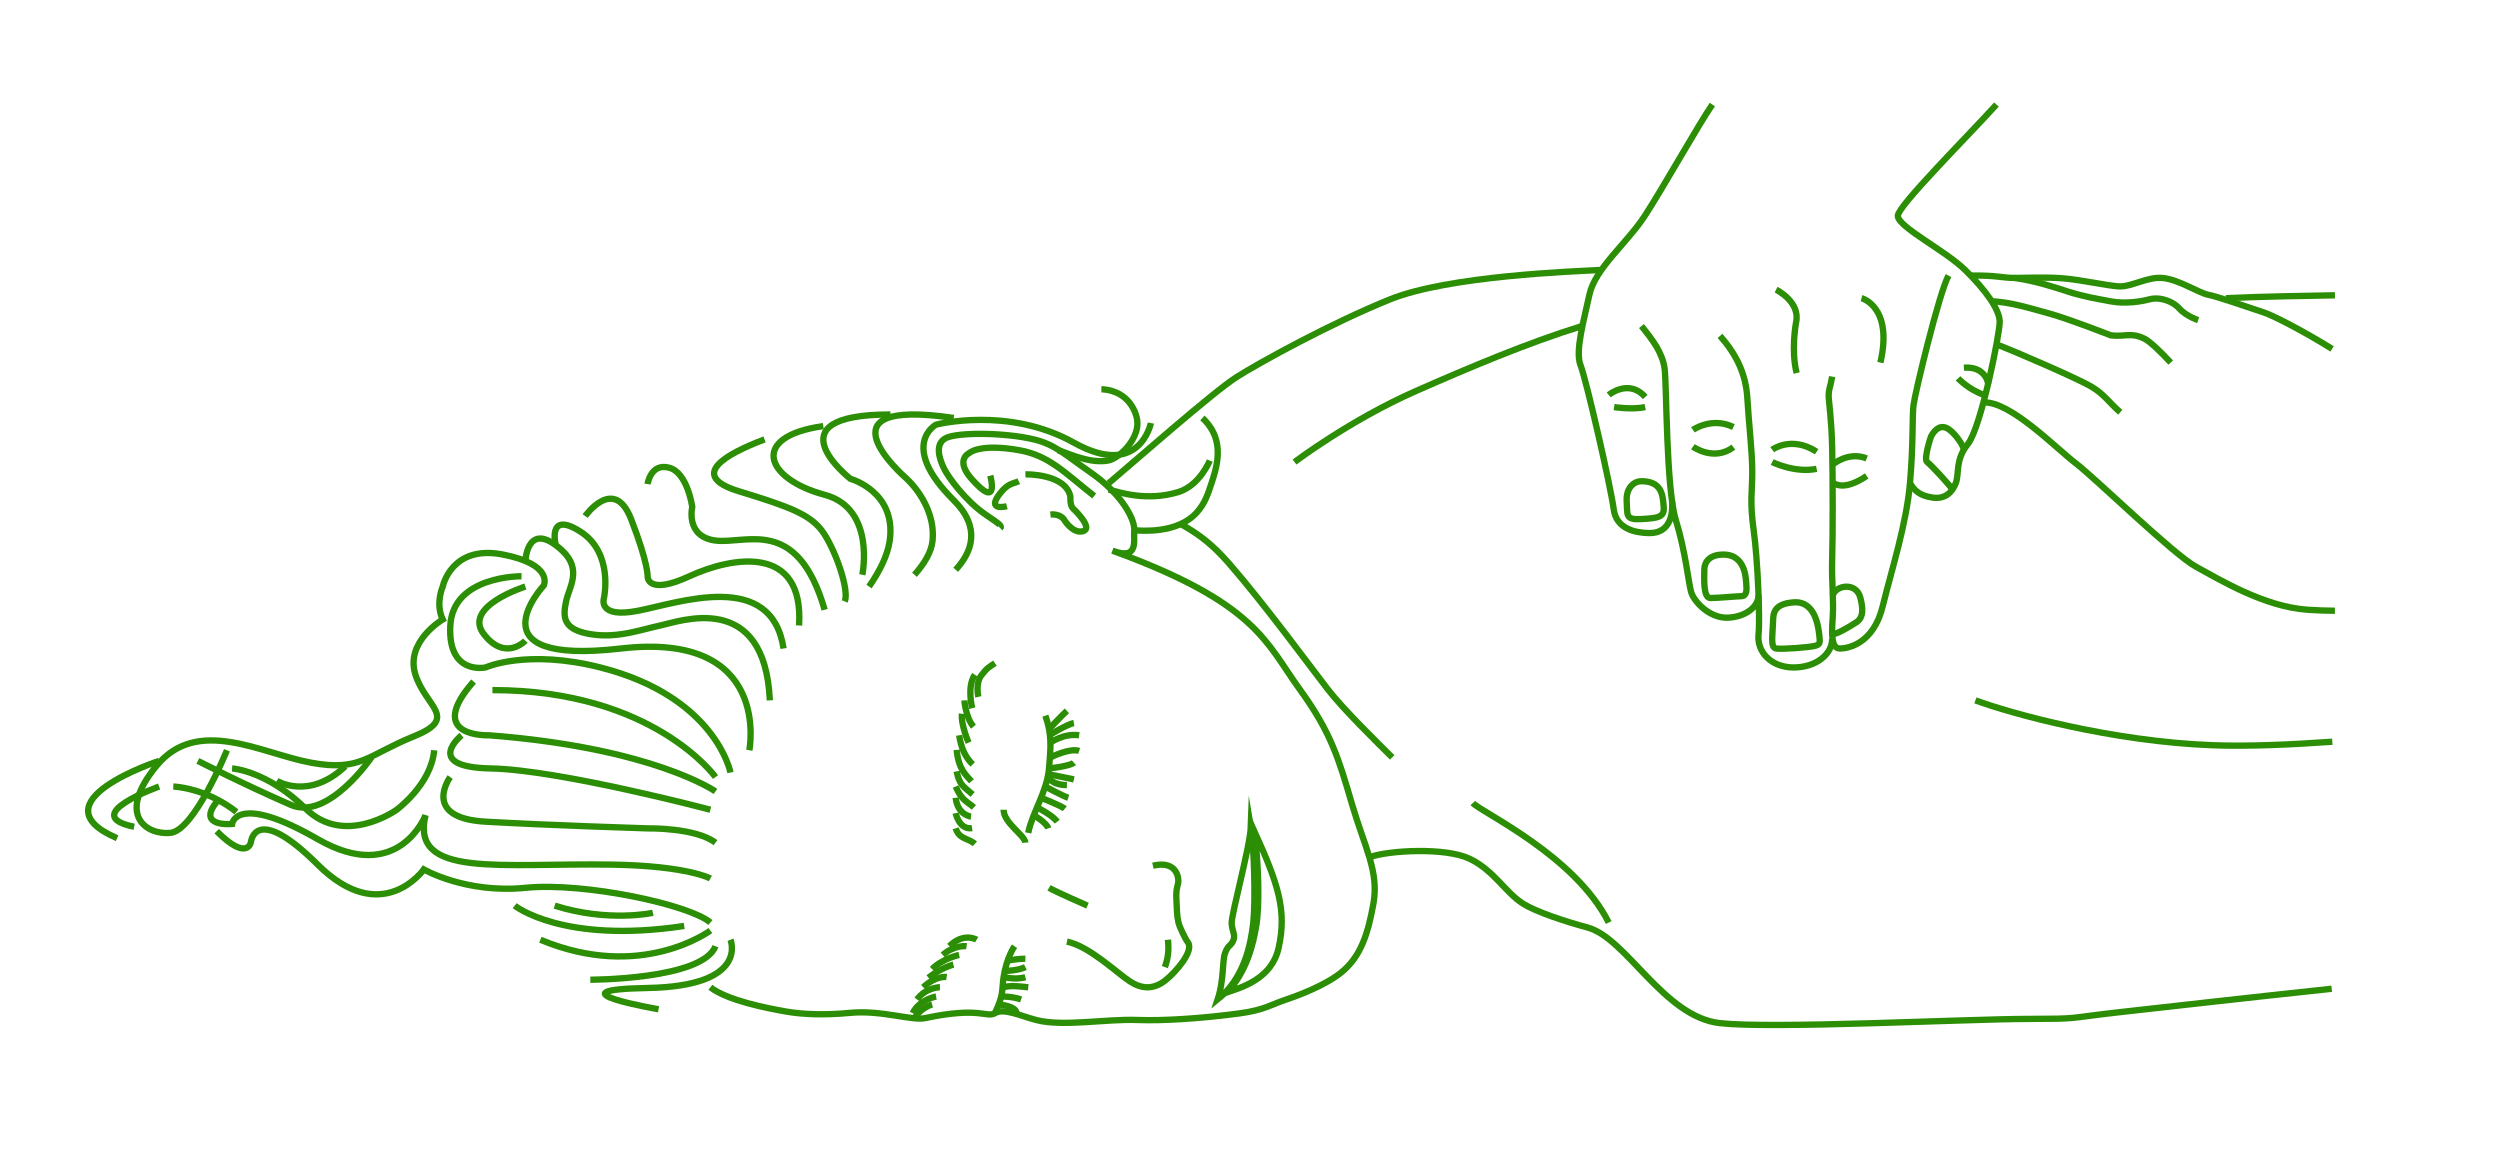 <?xml version="1.0" encoding="iso-8859-1"?>
<!-- Generator: Adobe Illustrator 16.0.0, SVG Export Plug-In . SVG Version: 6.00 Build 0)  -->
<!DOCTYPE svg PUBLIC "-//W3C//DTD SVG 1.1//EN" "http://www.w3.org/Graphics/SVG/1.1/DTD/svg11.dtd">
<svg version="1.1" id="Calque_1" xmlns="http://www.w3.org/2000/svg" xmlns:xlink="http://www.w3.org/1999/xlink" x="0px" y="0px"
	 width="394.016px" height="183.508px" viewBox="0 0 394.016 183.508" style="enable-background:new 0 0 394.016 183.508;"
	 xml:space="preserve">
<path style="fill:none;stroke:#2B8E05;stroke-miterlimit:10;" d="M252.192,42.551c-3.978,0.221-23.863,0.885-33.144,4.641
	s-20.549,9.943-24.194,12.262c-3.646,2.321-16.683,13.812-20.116,16.699"/>
<path style="fill:none;stroke:#2B8E05;stroke-miterlimit:10;" d="M215.923,135.077c2.905-1.05,11.874-1.573,15.72,0.276
	c3.831,1.842,5.598,5.303,8.397,7.07c2.021,1.276,6.538,2.778,10.164,3.757c6.165,1.662,11.979,14.09,20.881,15.076
	c8.253,0.915,38.722-0.639,48.249-0.667c9.094-0.028,5.555-0.047,15.497-1.151c5.218-0.58,19.467-2.197,32.663-3.604"/>
<path style="fill:none;stroke:#2B8E05;stroke-miterlimit:10;" d="M253.545,145.399c-5.323-10.615-20.089-17.364-21.413-18.838"/>
<path style="fill:none;stroke:#2B8E05;stroke-miterlimit:10;" d="M186.073,82.579c2.987,1.669,5.041,3.275,7.566,6.151
	c5.304,6.04,13.109,16.646,15.614,19.887c2.504,3.24,7.807,8.396,10.164,10.753"/>
<path style="fill:none;stroke:#2B8E05;stroke-miterlimit:10;" d="M311.337,110.385c5.597,2.062,21.507,6.481,37.415,7.071
	c5.547,0.205,12.287-0.093,18.837-0.555"/>
<path style="fill:none;stroke:#2B8E05;stroke-miterlimit:10;" d="M269.876,16.478c-2.062,2.967-7.888,13.331-10.687,17.604
	c-2.798,4.271-7.807,8.249-8.69,12.373c-0.885,4.124-2.278,8.908-1.395,11.117c0.884,2.21,4.726,18.933,5.234,22.731
	c0.394,2.96,3.213,3.681,5.588,3.714c3.403,0.048,3.756-3.185,3.608-4.952"/>
<path style="fill:none;stroke:#2B8E05;stroke-miterlimit:10;" d="M258.711,51.389c1.768,2.21,3.313,4.198,3.646,6.74
	c0.331,2.54,0.221,18.862,1.767,23.849c1.548,4.986,1.989,9.958,2.431,11.394c0.442,1.437,2.873,4.088,5.746,3.978
	c2.872-0.11,4.859-1.768,4.859-3.535"/>
<path style="fill:none;stroke:#2B8E05;stroke-miterlimit:10;" d="M271.085,52.936c2.54,2.872,4.088,5.966,4.308,9.833
	c0.221,3.866,0.775,8.397,0.775,11.602s-0.42,4.552,0.219,9.168c0.642,4.632,1.03,14.087,0.773,16.352
	c-0.324,2.853,1.988,5.304,5.525,5.304c3.535,0,6.076-2.078,6.076-4.52"/>
<path style="fill:none;stroke:#2B8E05;stroke-miterlimit:10;" d="M288.762,59.353c-0.332,1.869-0.553,1.979-0.553,2.974
	c0,0.995,0.442,3.426,0.553,8.286c0.109,4.861,0.109,13.81,0,17.455c-0.11,3.646,0.275,6.525,0.082,9.285
	c-0.192,2.758-0.192,4.856,1.133,4.856s5.303-0.773,6.738-6.628c1.438-5.856,3.757-13.003,4.31-19.429
	c0.552-6.424,0.332-10.4,0.552-12.278c0.222-1.879,4.088-17.898,5.525-20.438"/>
<path style="fill:none;stroke:#2B8E05;stroke-miterlimit:10;" d="M314.656,16.478c-4.271,4.735-15.547,15.983-15.547,17.529
	c0,1.768,7.366,5.377,10.606,8.544c3.24,3.168,5.451,6.262,5.451,8.176c0,1.915-2.947,16.674-5.009,19.237s-1.326,4.659-1.916,6.188
	c-0.588,1.531-1.769,2.561-3.682,2.268c-1.915-0.294-2.763-0.995-3.536-2.268"/>
<path style="fill:none;stroke:#2B8E05;stroke-miterlimit:10;" d="M258.711,75.842c-1.225,0-2.479,1.087-2.331,3.223
	s-0.284,2.89,2.331,2.742c2.614-0.146,3.646-0.294,3.499-1.914C262.062,78.271,262.062,75.842,258.711,75.842z"/>
<path style="fill:none;stroke:#2B8E05;stroke-miterlimit:10;" d="M268.616,89.688c-0.015,1.399-0.219,4.566,0.958,4.566
	c1.178,0,4.272-0.294,4.936-0.294s0.811-0.812,0.736-1.547c-0.073-0.737,0.086-4.99-3.608-5.009
	C268.901,87.392,268.623,89.171,268.616,89.688z"/>
<path style="fill:none;stroke:#2B8E05;stroke-miterlimit:10;" d="M279.445,98.011c-0.072,2.183-0.443,4.052,0.479,4.198
	c0.92,0.148,5.293-0.181,6.15-0.421c0.761-0.214,0.81-0.424,0.661-1.657c-0.146-1.236-0.588-5.408-3.978-5.2
	C279.37,95.139,279.481,96.906,279.445,98.011z"/>
<path style="fill:none;stroke:#2B8E05;stroke-miterlimit:10;" d="M288.862,93.815c0.468-1.584,3.718-2.164,4.355,0.439
	c0.368,1.504,0.589,3.02-0.663,3.831c-1.253,0.81-3.167,1.94-3.793,1.854"/>
<path style="fill:none;stroke:#2B8E05;stroke-miterlimit:10;" d="M309.524,70.874c-0.062-0.568-1.265-2.472-2.423-3.245
	c-1.161-0.771-2.1-0.055-2.762,1.16c0,0-1.216,3.591-0.607,4.033c0.607,0.442,3.767,3.859,3.981,4.333"/>
<path style="fill:none;stroke:#2B8E05;stroke-miterlimit:10;" d="M350.816,46.993c4.997-0.25,13.185-0.384,17.186-0.452"/>
<path style="fill:none;stroke:#2B8E05;stroke-miterlimit:10;" d="M153.571,177.557"/>
<path style="fill:none;stroke:#2B8E05;stroke-miterlimit:10;" d="M161.609,132.812c-0.119-1.217-3.434-3.094-3.434-5.192"/>
<path style="fill:none;stroke:#2B8E05;stroke-miterlimit:10;" d="M162.059,131.266c0.616-3.175,2.947-6.432,3.274-10.153
	c0.303-3.454,0.443-5.45-0.579-8.322"/>
<path style="fill:none;stroke:#2B8E05;stroke-miterlimit:10;" d="M168.152,148.409c3.539,0.707,7.873,4.934,9.947,6.278
	c1.783,1.156,3.646,1.354,5.6-0.196c1.615-1.279,4.545-4.656,3.517-5.97c-0.43-0.549-1.334-2.488-1.481-3.115
	c-0.277-1.183-0.231-2.062-0.318-3.444c-0.154-2.44,0.436-2.399,0.269-3.515c-0.221-1.474-1.381-2.634-3.979-2.001"/>
<path style="fill:none;stroke:#2B8E05;stroke-miterlimit:10;" d="M194.301,148.39c0.506-0.978-0.074-1.476-0.184-2.801
	c-0.111-1.326,2.922-12.169,3.032-15.373c0.479,2.763,0.765,11.693,0.372,15.229c-0.395,3.535-1.485,8.784-5.61,12.072
	c1.009-3.05,0.708-5.983,1.149-7.252C193.502,148.997,193.928,149.109,194.301,148.39z"/>
<path style="fill:none;stroke:#2B8E05;stroke-miterlimit:10;" d="M197.705,131.018c0.662,5.226,0.837,11.677,0.284,14.918
	c-0.505,2.963-1.469,7.082-4.558,10.452c2.431-0.811,7.021-2.2,8.085-6.972C202.84,143.472,201.469,139.363,197.705,131.018z"/>
<path style="fill:none;stroke:#2B8E05;stroke-miterlimit:10;" d="M157.647,83.247c0.338-0.341-0.179-0.704-2.229-2.089
	c-3.299-2.229-5.975-6.003-6.567-7.181c-0.994-1.966-1.417-4.062,0.187-4.915c1.821-0.968,9.324-0.909,13.896,0.188
	c3.366,0.809,4.786,2.326,8.831,5.12c5.338,3.688,7.143,7.732,6.996,9.205c-0.147,1.473,0.829,4.839-3.438,3.213
	c22.721,8.259,24.206,14.519,29.51,21.83c4.942,6.812,6.135,10.887,8.25,18.118c2.002,6.846,4.271,10.605,3.388,15.615
	c-0.884,5.007-2.062,8.248-4.714,10.605c-2.651,2.356-7.66,4.124-9.429,4.714c-1.767,0.589-3.146,1.516-6.746,2.014
	c-6.073,0.84-12.36,1.224-16.312,1.072c-4.962-0.19-11.74,1.095-15.909,0.015c-2.577-0.668-5.15-1.939-6.554-1.087
	c-1.284,0.779-2.334-1.075-11.007,0.779c-2.078,0.444-6.904-1.303-11.818-0.829c-4.159,0.401-7.612,0.223-10.019-0.196
	c-3.209-0.559-9.35-1.772-12.002-3.835"/>
<path style="fill:none;stroke:#2B8E05;stroke-miterlimit:10;" d="M183.588,152.424c0.532-1.439,0.653-2.695,0.488-4.318"/>
<path style="fill:none;stroke:#2B8E05;stroke-miterlimit:10;" d="M157.658,134.127"/>
<path style="stroke:#2B8E05;stroke-miterlimit:10;" d="M171.397,142.737c0,0-5.098-2.229-6.064-2.811"/>
<path style="fill:none;stroke:#2B8E05;stroke-miterlimit:10;" d="M159.892,149.134c0,0-1.263,1.803-1.716,4.846
	c-0.332,2.218,0.087,2.591-1.368,5.705"/>
<path style="fill:none;stroke:#2B8E05;stroke-miterlimit:10;" d="M204.025,72.822c0,0,8.736-6.615,19.119-11.188
	c8.326-3.669,17.649-7.605,26.077-10.211"/>
<path style="fill:none;stroke:#2B8E05;stroke-miterlimit:10;" d="M156.074,74.961c0,0,1.549,5.596-2.963,0.498
	c-2.648-2.992-0.367-4.044-0.367-4.044s1.537-1.567,7.819-0.471c4.713,0.824,7.088,3.419,11.891,7.228"/>
<path style="fill:none;stroke:#2B8E05;stroke-miterlimit:10;" d="M161.609,74.761c0,0,6.3-0.153,7.093,3.487
	c0,0-0.102,1.425,0.429,1.911s3.191,3.163,1.527,3.573c-1.666,0.407-3-1.907-3-1.907s-0.598-0.881-2.104-0.736"/>
<path style="fill:none;stroke:#2B8E05;stroke-miterlimit:10;" d="M158.69,79.785c0,0-3.407,0.892-1.025-2.088
	c1.277-1.599,2.003-1.42,2.898-1.855"/>
<path style="fill:none;stroke:#2B8E05;stroke-miterlimit:10;" d="M178.762,83.575c1.037,0.059,6.768,0.628,9.867-2.814
	c1.272-1.415,1.76-2.908,2.335-4.67c0.661-2.03,1.636-5.021,0.291-7.881c-0.52-1.103-1.233-1.866-1.752-2.335"/>
<path style="fill:none;stroke:#2B8E05;stroke-miterlimit:10;" d="M174.738,77.155c1.683,0.447,6.01,1.909,10.971,0.396
	c3.387-1.034,4.962-4.963,4.962-4.963"/>
<path style="fill:none;stroke:#2B8E05;stroke-miterlimit:10;" d="M166.682,70.944c0.888,0.12,4.905,2.277,8.057,1.618
	c1.287-0.27,3.712-2.242,4.391-4.786c0.585-2.186-0.953-4.118-1.166-4.378c-1.633-1.986-4.032-2.041-4.379-2.043"/>
<path style="fill:none;stroke:#2B8E05;stroke-miterlimit:10;" d="M279.311,70.874c0,0,3.009-2.268,7.001,0.322"/>
<path style="fill:none;stroke:#2B8E05;stroke-miterlimit:10;" d="M279.311,72.822c0,0,3.5,1.767,7.001,1.07"/>
<path style="fill:none;stroke:#2B8E05;stroke-miterlimit:10;" d="M288.832,73.222c0,0,2.471-2.138,5.372-0.969"/>
<path style="fill:none;stroke:#2B8E05;stroke-miterlimit:10;" d="M288.832,76.129c0.252-0.08,1.49,1.474,5.372-1.109"/>
<path style="fill:none;stroke:#2B8E05;stroke-miterlimit:10;" d="M266.812,67.75c0,0,2.998-2.099,6.381-0.441"/>
<path style="fill:none;stroke:#2B8E05;stroke-miterlimit:10;" d="M266.812,70.403c0,0,3.307,2.39,6.381,0.068"/>
<path style="fill:none;stroke:#2B8E05;stroke-miterlimit:10;" d="M253.545,62.242c0,0,3.169-2.618,5.751,0.331"/>
<path style="fill:none;stroke:#2B8E05;stroke-miterlimit:10;" d="M254.393,64.161c0,0,2.835,0.438,4.903,0"/>
<path style="fill:none;stroke:#2B8E05;stroke-miterlimit:10;" d="M313.346,60.48c0,0-0.338-2.778-3.821-2.531"/>
<path style="fill:none;stroke:#2B8E05;stroke-miterlimit:10;" d="M312.604,63.42c4.255-0.194,11.4,7.197,14.494,9.553
	c3.093,2.354,15.467,14.433,19.002,16.349c3.534,1.914,10.753,6.352,17.677,6.784c1.524,0.096,2.928,0.148,4.222,0.152"/>
<path style="fill:none;stroke:#2B8E05;stroke-miterlimit:10;" d="M308.599,59.623c0,0,1.624,1.763,4.095,2.616"/>
<path style="fill:none;stroke:#2B8E05;stroke-miterlimit:10;" d="M279.924,45.655c0,0,3.93,1.927,3.134,5.232
	c0,0-0.81,4.329,0.107,7.911"/>
<path style="fill:none;stroke:#2B8E05;stroke-miterlimit:10;" d="M293.385,46.993c0,0,5.022,1.287,2.977,10.156"/>
<path style="fill:none;stroke:#2B8E05;stroke-miterlimit:10;" d="M165.333,114.909c0,0,2.037-2.184,2.819-2.876"/>
<path style="fill:none;stroke:#2B8E05;stroke-miterlimit:10;" d="M165.333,115.886c0,0,2.919-1.77,3.92-1.933"/>
<path style="fill:none;stroke:#2B8E05;stroke-miterlimit:10;" d="M165.555,117.039c0,0,2.092-1.509,4.527-1.153"/>
<path style="fill:none;stroke:#2B8E05;stroke-miterlimit:10;" d="M165.555,119.37c0,0,3.034-1.54,4.527-1.015"/>
<path style="fill:none;stroke:#2B8E05;stroke-miterlimit:10;" d="M163.442,127.251c0,0,2.388,1.186,3.187,2.252"/>
<path style="fill:none;stroke:#2B8E05;stroke-miterlimit:10;" d="M162.935,128.483c0,0,1.96,1.119,2.283,2.074"/>
<path style="fill:none;stroke:#2B8E05;stroke-miterlimit:10;" d="M164.076,125.732c0,0,3.189,1.267,3.743,1.731"/>
<path style="fill:none;stroke:#2B8E05;stroke-miterlimit:10;" d="M164.725,123.959c0,0,2.692,1.462,3.641,1.773"/>
<path style="fill:none;stroke:#2B8E05;stroke-miterlimit:10;" d="M165.211,122.469c0,0,0.462,1.228,2.941,1.27"/>
<path style="fill:none;stroke:#2B8E05;stroke-miterlimit:10;" d="M169.253,122.839c-0.813-0.188-4.042-0.812-4.042-0.812"/>
<path style="fill:none;stroke:#2B8E05;stroke-miterlimit:10;" d="M165.333,121.112c0,0,3.297-0.348,3.92-0.913"/>
<path style="fill:none;stroke:#2B8E05;stroke-miterlimit:10;" d="M158.816,151.393c0,0,1.687-0.307,2.793-0.294"/>
<path style="fill:none;stroke:#2B8E05;stroke-miterlimit:10;" d="M158.176,153.979c0,0,1.762,0.491,3.434,0.041"/>
<path style="fill:none;stroke:#2B8E05;stroke-miterlimit:10;" d="M158.35,153.039c0,0,2.153-0.062,3.26-0.615"/>
<path style="fill:none;stroke:#2B8E05;stroke-miterlimit:10;" d="M157.399,158.311c0,0,2.95,0.213,2.813,1.507"/>
<path style="fill:none;stroke:#2B8E05;stroke-miterlimit:10;" d="M158.008,155.604c1.445-0.306,2.252-0.191,4.051,0"/>
<path style="fill:none;stroke:#2B8E05;stroke-miterlimit:10;" d="M160.933,157.517c-1.565-0.521-3.132-0.457-3.132-0.457"/>
<path style="fill:none;stroke:#2B8E05;stroke-miterlimit:10;" d="M310.592,43.436c4.133-0.074,4.868,0.368,6.93,0.368
	c2.064,0,4.863-0.157,7.661,0.068c2.799,0.225,6.628,1.11,8.689,1.257c2.063,0.146,4.568-1.584,7.071-1.307
	c2.504,0.274,5.599,2.338,7.071,2.632c1.474,0.296,5.298,1.63,8.833,2.809c1.573,0.524,6.408,3.049,10.709,5.726"/>
<path style="fill:none;stroke:#2B8E05;stroke-miterlimit:10;" d="M314.656,54.27c3.936,1.538,12.773,5.404,14.873,6.62
	c2.098,1.217,2.852,2.53,4.641,4.089"/>
<path style="fill:none;stroke:#2B8E05;stroke-miterlimit:10;" d="M313.916,47.506c2.687,0.017,6.441,1.187,9.314,1.982
	c2.873,0.797,9.449,3.369,9.449,3.369c2.338,0.256,3.167-0.529,5.322,0.536c0.857,0.423,2.699,2.202,4.115,3.756"/>
<path style="fill:none;stroke:#2B8E05;stroke-miterlimit:10;" d="M317.521,43.804c3.5,0.514,6.041,1.398,8.473,2.172
	c2.429,0.773,4.438,1.099,6.737,1.53c2.3,0.435,4.987-0.035,5.97-0.316c1.447-0.414,3.073,0.115,4.078,0.816
	c0.702,0.489,0.697,0.781,1.631,1.428c0.782,0.538,1.521,0.843,2.038,1.019"/>
<path style="fill:none;stroke:#2B8E05;stroke-miterlimit:10;" d="M150.617,89.795c2.568-2.771,4.047-6.627-0.314-10.961
	c-8.725-8.67-2.786-11.904-2.786-11.904s11.352-2.959,21.736,2.837s12.133-3.095,12.133-3.095"/>
<path style="fill:none;stroke:#2B8E05;stroke-miterlimit:10;" d="M144.127,90.588c1.521-1.705,2.682-3.57,2.852-5.393
	c0.538-5.854-4.319-9.97-4.319-9.97s-14.576-12.652,7.644-9.351"/>
<path style="fill:none;stroke:#2B8E05;stroke-miterlimit:10;" d="M136.965,92.446c1.637-2.355,2.934-4.875,3.265-7.251
	c1.079-7.744-6.208-9.736-6.208-9.736s-12.957-10.133,6.316-10.133"/>
<path style="fill:none;stroke:#2B8E05;stroke-miterlimit:10;" d="M133.137,94.795c0.728-1.73-1.321-7.746-3.297-10.729
	c-1.941-2.933-5.267-4.155-13.363-6.631c-8.124-2.481-2.086-5.873,4.026-8.185"/>
<path style="fill:none;stroke:#2B8E05;stroke-miterlimit:10;" d="M111.962,127.62c0,0-23.828-6.307-34.625-6.508
	c-10.797-0.203-4.589-5.227-4.589-5.227"/>
<path style="fill:none;stroke:#2B8E05;stroke-miterlimit:10;" d="M112.766,124.735c0,0-9.785-6.854-35.698-8.85
	c0,0-10.259,0.435-2.429-8.473"/>
<path style="fill:none;stroke:#2B8E05;stroke-miterlimit:10;" d="M115.127,121.753c0,0-2.316-11.941-20.516-16.56
	c-11.605-2.947-18.084,0-18.084,0s-5.982,1.298-5.555-6.609c0.427-7.905,11.223-7.761,11.223-7.761"/>
<path style="fill:none;stroke:#2B8E05;stroke-miterlimit:10;" d="M112.766,122.469c0,0-9.785-13.705-35.159-13.705"/>
<path style="fill:none;stroke:#2B8E05;stroke-miterlimit:10;" d="M118.097,118.246c0,0,3.696-18.812-20.246-16.037
	s-12.146-9.942-12.146-9.942s1.618-3.303-6.479-4.874c-8.098-1.573-9.447,5.053-9.447,5.053s-1.196,2.667,0,5.186
	c0,0-5.938,3.482-4.318,8.657s6.998,6.842-0.279,9.786c-7.279,2.946-8.359,5.575-16.188,4.125
	c-7.827-1.449-17.813-7.354-24.293,0.456c-6.478,7.812-1.618,10.979,2.16,10.61c3.78-0.369,8.908-13.02,8.908-13.02"/>
<path style="fill:none;stroke:#2B8E05;stroke-miterlimit:10;" d="M82.8,88.519c0,0,0.206-5.999,4.794-2.595
	c4.589,3.404,2.159,6.314,1.62,8.871c-0.541,2.558-0.448,4.429,3.824,5.148c4.273,0.722,8.053-0.74,11.021-1.359
	c2.971-0.617,16.466-5.741,17.276,11.801"/>
<path style="fill:none;stroke:#2B8E05;stroke-miterlimit:10;" d="M87.594,85.924c0,0-1.431-5.533,3.874-2.144
	c5.304,3.389,3.719,10.475,3.719,10.475s-1.115,3.267,5.363,2.005c6.479-1.263,21.055-6.541,22.944,5.949"/>
<path style="fill:none;stroke:#2B8E05;stroke-miterlimit:10;" d="M92.229,81.338c0,0,4.542-6.476,7.241,0.487
	c2.699,6.964,2.596,8.998,2.596,8.998s-0.167,3.114,6.582,0c6.748-3.113,18.11-5.116,17.288,7.761"/>
<path style="fill:none;stroke:#2B8E05;stroke-miterlimit:10;" d="M102.066,76.294c0,0,0.468-3.354,3.39-2.583
	c2.922,0.772,3.648,6.199,3.648,6.199s-1.129,4.661,3.661,5.285s12.887-4.01,17.206,10.91"/>
<path style="fill:none;stroke:#2B8E05;stroke-miterlimit:10;" d="M135.91,90.588c0,0,2.146-10.44-5.938-12.604
	c-9.447-2.525-11.875-9.195-0.212-10.83"/>
<path style="fill:none;stroke:#2B8E05;stroke-miterlimit:10;" d="M82.8,92.446c0,0-9.937,3.116-6.543,7.497
	c3.395,4.381,6.543,1.031,6.543,1.031"/>
<path style="fill:none;stroke:#2B8E05;stroke-miterlimit:10;" d="M70.95,122.469c0,0-4.68,6.45,5.577,7.034
	s25.539,1.055,25.539,1.055s7.529-0.149,10.699,2.255"/>
<path style="fill:none;stroke:#2B8E05;stroke-miterlimit:10;" d="M111.962,138.455c0,0-3.585-1.993-15.461-2.185
	c-17.814-0.289-31.85,2.185-29.433-7.787c0,0-4.254,11.102-16.994,3.774c-12.889-7.412-13.496-2.395-13.496-2.395
	s-5.668,0.554-2.429-3.479"/>
<path style="fill:none;stroke:#2B8E05;stroke-miterlimit:10;" d="M111.962,145.399c-3.163-2.772-19.779-6.405-29.162-5.473
	c-9.385,0.932-16.003-2.896-16.003-2.896s-6.584,9.313-16.723-0.761c-9.921-9.86-10.527-3.546-10.527-3.546s-0.54,3.15-5.397-1.722"
	/>
<path style="fill:none;stroke:#2B8E05;stroke-miterlimit:10;" d="M115.127,148.105c0,0,3.031,7.322-13.061,7.607
	c-16.092,0.286,1.724,3.352,1.724,3.352"/>
<path style="fill:none;stroke:#2B8E05;stroke-miterlimit:10;" d="M93.038,154.408c0,0,17.638,0.005,19.728-5.274"/>
<path style="fill:none;stroke:#2B8E05;stroke-miterlimit:10;" d="M111.962,146.659c0,0-10.871,8.128-26.797,1.446"/>
<path style="fill:none;stroke:#2B8E05;stroke-miterlimit:10;" d="M81.116,142.737c0,0,7.557,6.094,26.722,3.198"/>
<path style="fill:none;stroke:#2B8E05;stroke-miterlimit:10;" d="M102.902,143.866c0,0-7.016,1.551-15.484-1.129"/>
<path style="fill:none;stroke:#2B8E05;stroke-miterlimit:10;" d="M36.578,121.112c0,0,5.48,0.327,11.607,6.352
	s14.306,0.177,14.306,0.177s5.481-3.986,5.938-9.395"/>
<path style="fill:none;stroke:#2B8E05;stroke-miterlimit:10;" d="M31.182,119.921c0,0,6.914,3.554,14.659,6.935
	c5.866,2.562,12.722-7.511,12.722-7.511"/>
<path style="fill:none;stroke:#2B8E05;stroke-miterlimit:10;" d="M43.627,123.06c0,0,5.053,3.148,10.787-2.289"/>
<path style="fill:none;stroke:#2B8E05;stroke-miterlimit:10;" d="M27.311,123.966c0,0,4.977,0.122,9.956,3.991"/>
<path style="fill:none;stroke:#2B8E05;stroke-miterlimit:10;" d="M25.076,119.921c0,0-19.892,6.481-6.617,12.188"/>
<path style="fill:none;stroke:#2B8E05;stroke-miterlimit:10;" d="M25.076,123.966c0,0-12.86,4.53-3.931,6.337"/>
<path style="fill:none;stroke:#2B8E05;stroke-miterlimit:10;" d="M153.641,133.002c-0.998-0.921-2.473-0.68-3.02-2.458"/>
<path style="fill:none;stroke:#2B8E05;stroke-miterlimit:10;" d="M153.486,127.251c-0.926-0.853-1.906-1.021-2.865-3.292"/>
<path style="fill:none;stroke:#2B8E05;stroke-miterlimit:10;" d="M153.295,125.214c-1.521-1.309-2.127-1.595-2.515-3.646"/>
<path style="fill:none;stroke:#2B8E05;stroke-miterlimit:10;" d="M153.111,123.136c-0.684-0.799-2.074-1.816-2.331-4.953"/>
<path style="fill:none;stroke:#2B8E05;stroke-miterlimit:10;" d="M151.168,115.886c0.334,2.035,0.881,3.319,2.133,4.594"/>
<path style="fill:none;stroke:#2B8E05;stroke-miterlimit:10;" d="M151.604,112.491c-0.156,1.156,0.513,3.333,1.061,4.548"/>
<path style="fill:none;stroke:#2B8E05;stroke-miterlimit:10;" d="M150.621,128.157c0,0,0.547,2.674,2.588,2.36"/>
<path style="fill:none;stroke:#2B8E05;stroke-miterlimit:10;" d="M153.044,128.693c0,0-2.118-0.21-2.423-2.961"/>
<path style="fill:none;stroke:#2B8E05;stroke-miterlimit:10;" d="M151.994,110.385c0,0,0.187,2.697,1.433,4.14"/>
<path style="fill:none;stroke:#2B8E05;stroke-miterlimit:10;" d="M153.229,111.616c0,0-0.89-3.352,0.412-5.279"/>
<path style="fill:none;stroke:#2B8E05;stroke-miterlimit:10;" d="M154.197,109.831c0,0-0.516-2.15,0.498-3.432
	c1.014-1.28,1.098-1.174,2.112-1.885"/>
<path style="fill:none;stroke:#2B8E05;stroke-miterlimit:10;" d="M152.339,149.134c0,0-1.876-0.274-3.753,1.375"/>
<path style="fill:none;stroke:#2B8E05;stroke-miterlimit:10;" d="M151.168,150.509c0,0-2.582,0.526-4.261,2.223"/>
<path style="fill:none;stroke:#2B8E05;stroke-miterlimit:10;" d="M150.266,152.029c0,0-1.968,0.498-3.936,2.065"/>
<path style="fill:none;stroke:#2B8E05;stroke-miterlimit:10;" d="M149.199,153.979c0,0-1.657-0.271-3.689,1.624"/>
<path style="fill:none;stroke:#2B8E05;stroke-miterlimit:10;" d="M148.138,155.592c0,0-2.185,0.012-3.614,1.925"/>
<path style="fill:none;stroke:#2B8E05;stroke-miterlimit:10;" d="M147.542,157.056c0,0-2.646,0.461-3.702,2.629"/>
<path style="fill:none;stroke:#2B8E05;stroke-miterlimit:10;" d="M146.907,158.311c0,0-1.79,0.504-2.796,2.181"/>
<path style="fill:none;stroke:#2B8E05;stroke-miterlimit:10;" d="M153.929,148.105c0,0-2.014-1.228-4.305,1.011"/>
</svg>
